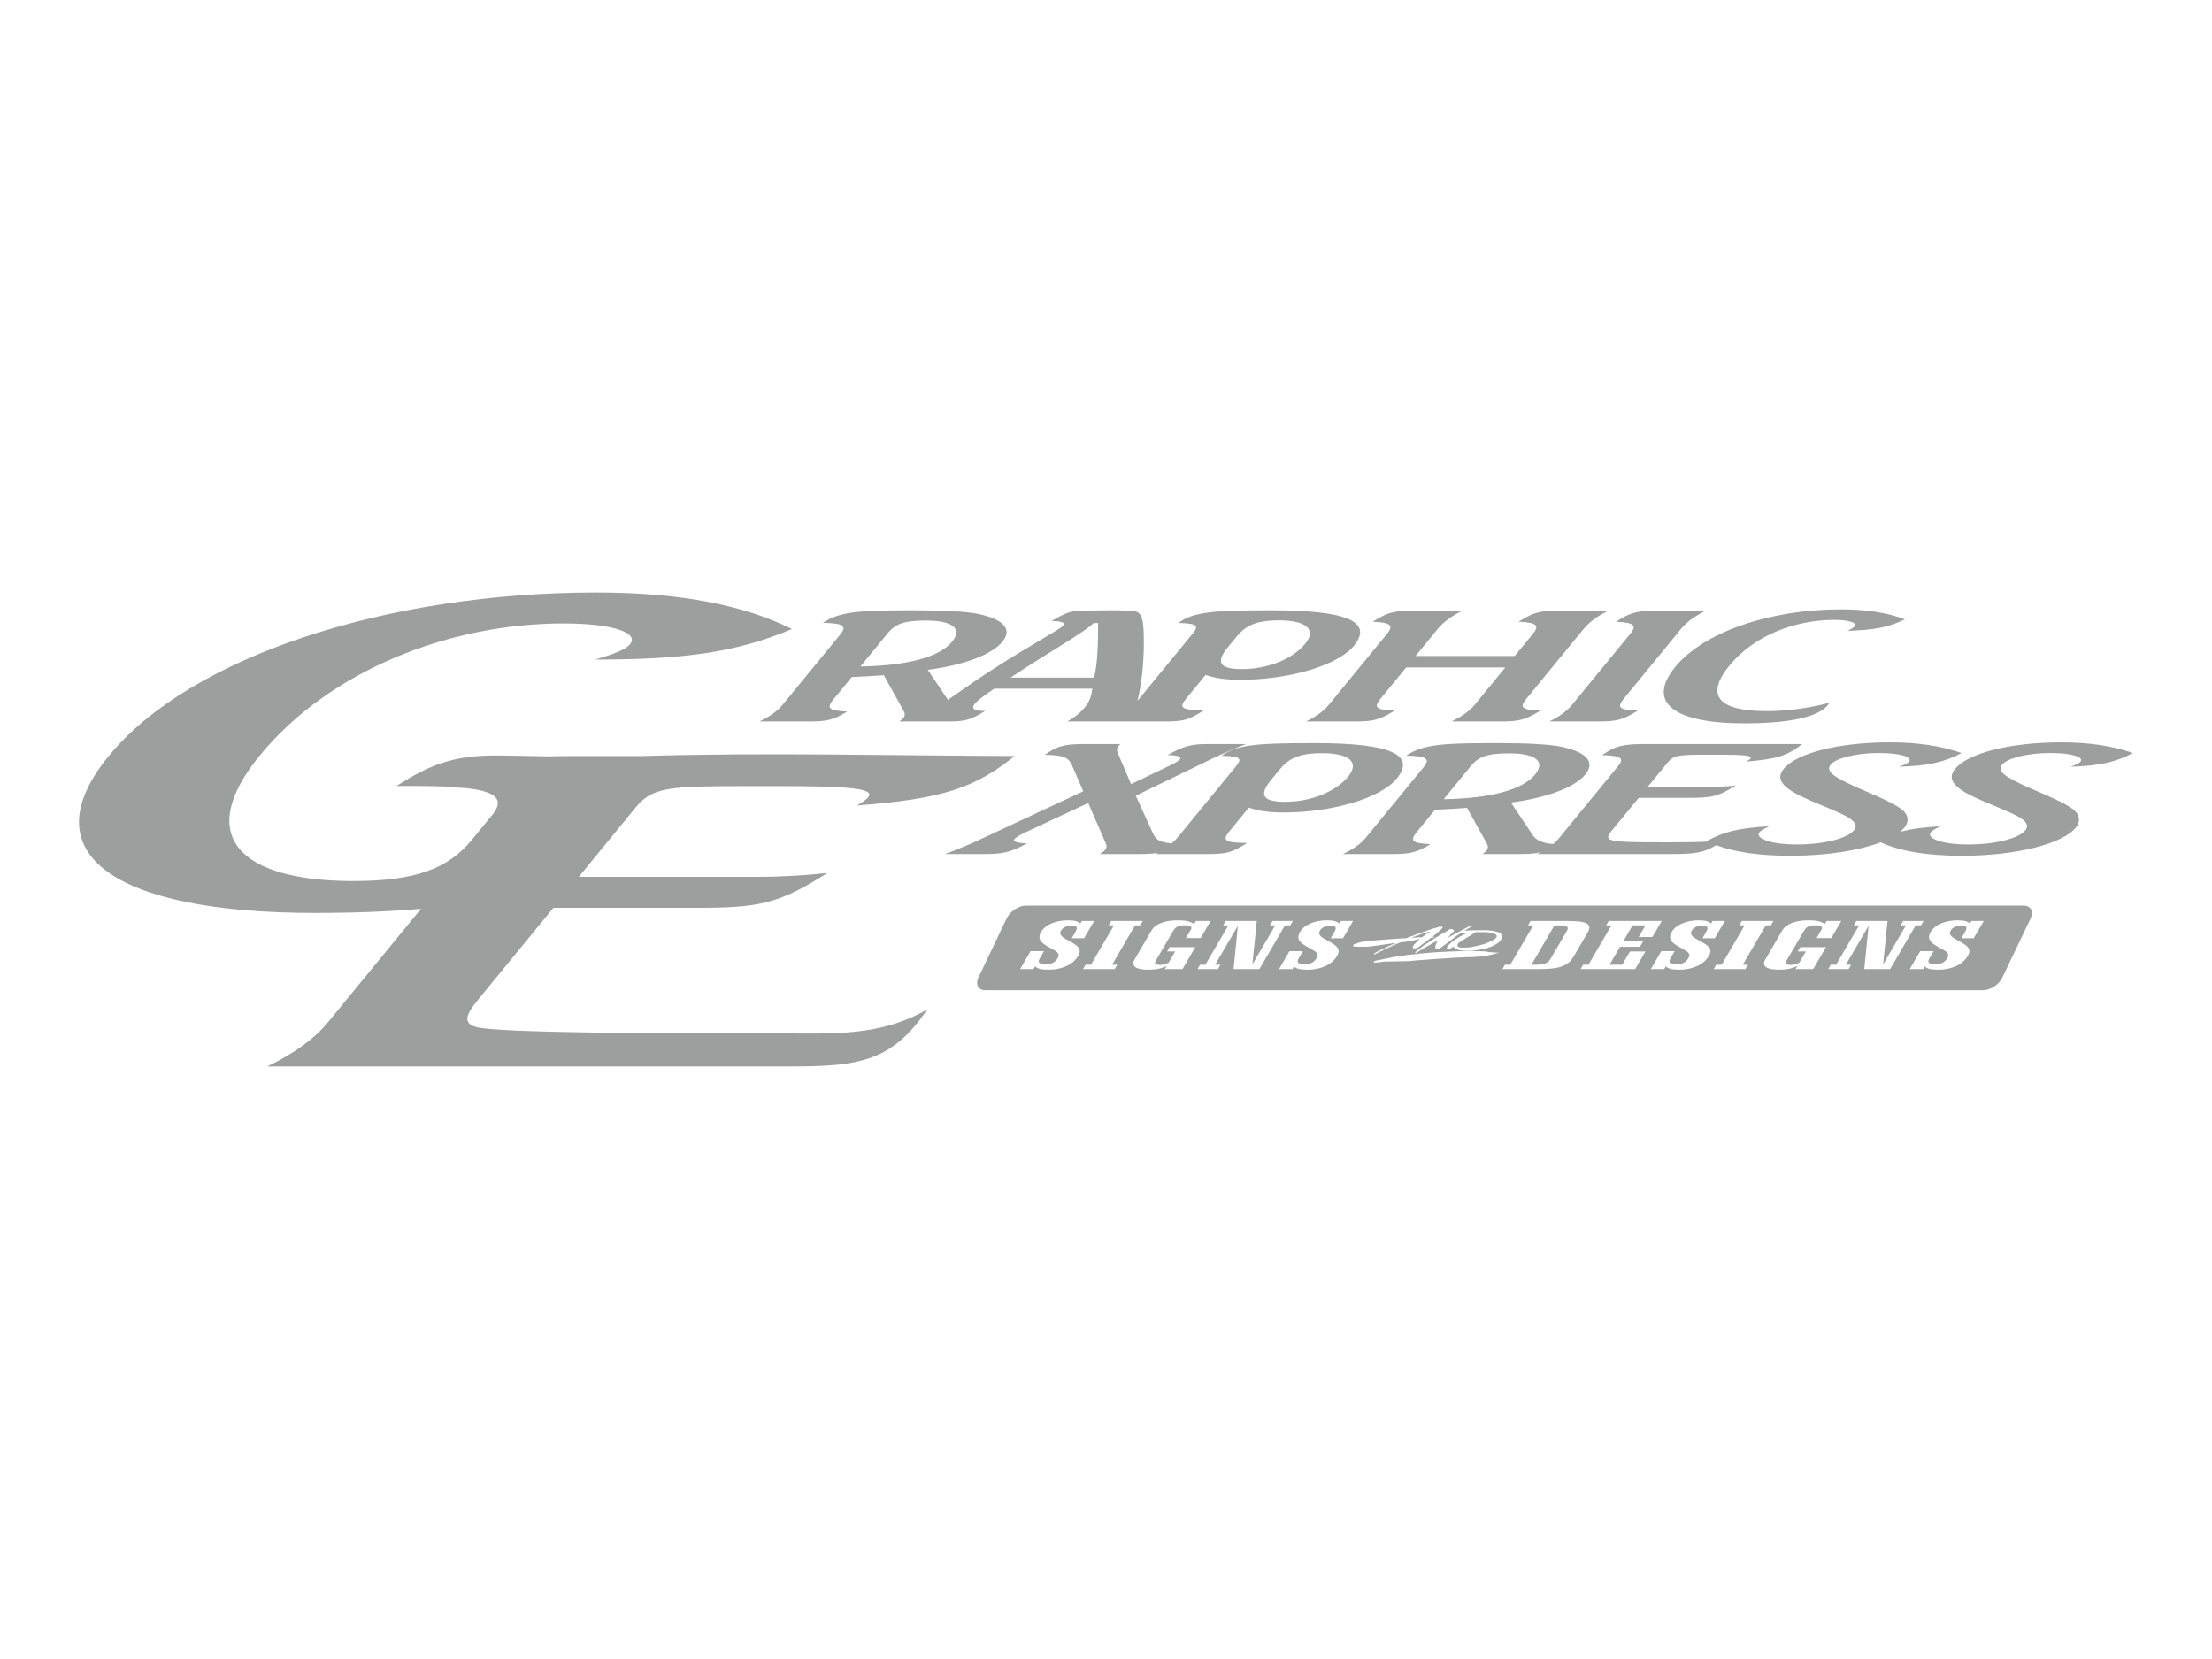 <svg xmlns="http://www.w3.org/2000/svg" xmlns:xlink="http://www.w3.org/1999/xlink" xml:space="preserve" width="16000px" height="12000px" version="1.1" style="shape-rendering:geometricPrecision; text-rendering:geometricPrecision; image-rendering:optimizeQuality; fill-rule:evenodd; clip-rule:evenodd" viewBox="0 0 2982.71 2237.02"> <defs> <style type="text/css"> .fil1 {fill:none} .fil0 {fill:#9D9E9E} </style> </defs> <g id="Warstwa_x0020_1">  <g id="_886155840"> <g> <path class="fil0" d="M2876.19 1015.39c-27.45,-9.46 -58.62,-14.38 -96.49,-14.38 -70.3,0 -126.2,14.81 -143.36,35.74 -12.99,15.84 2,28.16 37.1,43.19 39.35,17.03 68.84,25.89 57.4,39.84 -8.77,10.7 -40.06,18.92 -76.82,18.92 -37.31,0 -56.74,-8.81 -50.32,-16.65 1.69,-2.05 5.97,-4.7 13.45,-8 -24.21,1.54 -40.76,3.65 -55.11,7.74 2.18,-1.78 4.05,-3.61 5.58,-5.47 8.11,-9.89 5.7,-19.95 -8.16,-28.38 -15.91,-9.84 -37.88,-18.28 -58.5,-27.52 -25.97,-11.94 -40.18,-19.95 -32.42,-29.41 6.91,-8.43 33.58,-15.62 64.56,-15.62 30.88,0 45.94,5.74 41.03,11.73 -1.69,2.05 -6.21,4.32 -13.54,6.76 38.16,-1.03 60.85,-5.95 84.46,-18.49 -27.45,-9.46 -58.62,-14.38 -96.49,-14.38 -70.3,0 -126.2,14.81 -143.36,35.74 -12.99,15.84 2,28.16 37.1,43.19 39.35,17.03 68.84,25.89 57.4,39.84 -8.77,10.7 -40.06,18.92 -76.82,18.92 -37.31,0 -56.74,-8.81 -50.32,-16.65 1.69,-2.05 5.97,-4.7 13.46,-8 -41.61,2.65 -60.59,6.98 -84.69,20.12 0.44,0.22 0.89,0.43 1.35,0.65 -14.36,0.8 -30.31,0.97 -48.36,0.97l-13.88 0c-35.21,0 -57.91,-0.21 -67.88,-3.08 -6.32,-2.05 -4.68,-5.95 1.04,-12.93l36.05 -43.95 67.75 0c30.31,0 39.68,-1.67 63.18,-16.65 -11.13,1.24 -22.83,1.84 -33.49,1.84l-85.3 0 27.13 -33.09c8.07,-9.84 15.87,-10.27 53.74,-10.27l14.44 0c31.98,0 46.75,0.81 43.03,5.35 -0.84,1.03 -2.42,2.27 -5.3,3.9 40.84,-3.09 56.44,-8.44 75.34,-23.63l-210.01 0c-30.98,0 -41.66,2.05 -59.7,14.98 25.57,0.64 29.99,4.32 21.71,14.42l-80.16 97.76c-2.13,2.59 -4.64,5.13 -7.56,7.6 -13.9,-0.94 -22.77,-4.76 -27.37,-11.49l-29.72 -44.34c50.34,-6.81 86.32,-20.76 100.47,-38.01 13.51,-16.48 2.03,-29.84 -32.44,-37.24 -15.99,-3.25 -44.49,-4.92 -86.59,-4.92 -69.3,0 -99.46,1.02 -122.55,16.86 28.83,0.6 32.48,4.54 22.9,16.22l-77.35 94.34c-7.06,8.6 -17.9,16.01 -30.96,22.17l64.53 0c26.1,0 34.32,-1.63 53.6,-13.35 -26.75,-1.25 -27.6,-5.35 -18.16,-16.87l24.25 -29.57c15.38,-0.6 29.41,-1.46 43.13,-2.49l26.43 47.68c2.28,3.73 2.27,6.98 -0.25,10.06 -1.02,1.24 -2.95,2.91 -5.28,4.54l51.64 0c11.39,0 19.69,-0.68 27.15,-2.55 -1.61,0.86 -3.29,1.71 -5.02,2.55l178.58 0c32.17,0 44.77,-1.06 62.7,-11.94 25.29,9.47 58.44,14.25 100.47,14.25 48.73,0 92.32,-7.13 121.29,-18.14 26.29,12.05 62.41,18.14 109.85,18.14 73.63,0 135.5,-16.26 153.01,-37.62 8.11,-9.89 5.7,-19.95 -8.16,-28.38 -15.91,-9.84 -37.88,-18.28 -58.51,-27.52 -25.96,-11.94 -40.17,-19.95 -32.41,-29.41 6.91,-8.43 33.58,-15.62 64.56,-15.62 30.88,0 45.94,5.74 41.03,11.73 -1.69,2.05 -6.21,4.32 -13.54,6.76 38.16,-1.03 60.85,-5.95 84.46,-18.49zm-307.56 -180.34c-23.81,-8.83 -51.58,-13.38 -86.32,-13.38 -94.07,0 -184.06,29.64 -223.43,77.66 -39.19,47.79 -2.04,76.06 93.14,76.06 60.34,0 99.37,-8.49 112.21,-24.15 0.99,-1.2 1.83,-2.23 2.29,-3.48 -27.84,7.21 -56.64,11.12 -84.47,11.12 -65.13,0 -83.18,-21.03 -49.9,-61.61 32.44,-39.56 87.19,-61.4 141.19,-61.4 20.82,0 31.18,4.33 27.8,8.45 -1.51,1.85 -4.76,3.91 -10.03,6.39 35.93,-1.46 54.14,-4.12 77.52,-15.66zm-1500.7 13.15c-66.19,-33.06 -153.68,-49.29 -263.52,-49.29 -282.87,0 -547.82,86.4 -657.66,220.35 -107.94,131.63 6.92,211.75 277.76,211.75 53.48,0 101.29,-1.92 143.17,-5.59l-125.33 152.95c-17.58,21.45 -44.74,41.75 -82.03,59.72l679.25 0c106.77,0 158.16,1.61 210.56,-76.83 -64.72,36.69 -124.36,32.18 -202.55,32.18l-39.1 0c-99.25,0 -338.94,-0.21 -366.84,-8.7 -17.85,-5.43 -13.29,-16.81 2.87,-36.53l101.69 -124.09 190.98 0c85.72,0 112.08,-4.64 178.35,-46.97 -31.43,3.48 -64.43,5.22 -94.51,5.22l-240.61 0 76.51 -93.36c22.8,-27.84 44.8,-29 151.58,-29l40.6 0c90.23,0 131.94,2.32 121.49,15.08 -2.38,2.9 -6.73,6.38 -15.05,11.02 115.41,-8.7 159.34,-23.78 212.55,-66.69 -167.32,-0.53 -335.5,-4.94 -501.54,0l-90.97 0c-13.2,0 -25.09,0.13 -35.96,0.48 -28.33,-0.51 -52.54,-1.22 -71.79,-1.22 -55.67,0 -88.22,12.18 -133.07,41.17l25.58 0c18.26,0 34.16,0.35 47.8,1.13 -0.37,0.26 -0.72,0.51 -1.09,0.77 7.76,0.19 14.82,0.47 21.23,0.87 41.77,4.67 52.31,15.73 35.14,36.66l-27.1 33.06c-31.86,38.85 -75.74,55.67 -160,55.67 -153.47,0 -214.89,-60.89 -125.97,-169.33 94.15,-114.82 255.82,-178.02 409.29,-178.02 69.21,0 101.91,13.34 90.02,27.83 -5.7,6.96 -19.48,12.76 -47.2,20.88 118.86,0 189.66,-9.28 265.47,-41.17zm92.26 50.52l36.66 -44.7c10.45,-12.75 21.64,-17.29 52.14,-17.29 34.73,0 49.43,10.72 34.9,28.44 -17.03,20.77 -59.11,32.31 -123.7,33.55zm90.9 4.55c50.46,-6.82 86.53,-20.81 100.71,-38.1 13.54,-16.52 2.03,-29.9 -32.52,-37.32 -16.03,-3.26 -44.6,-4.94 -86.79,-4.94 -69.47,0 -99.71,1.03 -122.85,16.91 28.89,0.6 32.56,4.54 22.95,16.26l-77.54 94.56c-7.07,8.62 -17.94,16.04 -31.02,22.22l64.68 0c26.16,0 34.4,-1.63 53.72,-13.38 -26.81,-1.25 -27.66,-5.37 -18.19,-16.91l24.31 -29.64c15.4,-0.61 29.47,-1.46 43.23,-2.49l26.49 47.79c2.28,3.73 2.28,7 -0.26,10.09 -1.02,1.24 -2.95,2.91 -5.28,4.54l18.06 0 33.7 0 10.17 0c26.16,0 32.34,-1.03 53.84,-14.2 -15.48,0 -19.4,-3.09 -13.81,-9.91 3.38,-4.12 12.16,-10.9 26.11,-20.16l132.03 0c-0.7,9.26 -3.84,17.71 -10.07,25.31 -5.59,6.82 -12.89,13 -23.56,18.96l59.22 0c0.47,0 0.92,0 1.38,0 0,0 -0.01,0 -0.01,0l68.47 0c27.72,0 33.95,-1.63 55.06,-15.01 -31.33,-0.22 -33.65,-3.91 -23.83,-15.88l26.17 -31.92c12.75,4.55 27.65,6.61 46.91,6.61 65.24,0 131.13,-19.14 152.95,-45.74 26.88,-32.78 -9.84,-48.01 -110.26,-48.01 -73.8,0 -105.95,1.46 -126.25,17.12 28.9,0.6 27.08,4.72 17.61,16.26l-72.78 88.76c2.28,-10.24 7.73,-33.87 8.47,-70.65 0.27,-29.65 -0.23,-46.55 -10.05,-49.64 -4.36,-1.2 -15.53,-1.85 -34.23,-1.85 -21.93,0 -38.14,0.22 -48.55,1.25 -9.25,0.81 -17.59,5.15 -31.62,13.17 13.63,0.21 18.95,2.27 15.75,6.18 -4.57,5.57 -43.42,25.52 -99.49,61.99 -22.25,14.46 -40.16,27.29 -55.91,38.23l-27.12 -40.46zm223.63 -63.07l5.91 0c0.45,33.38 -1.49,57.88 -5.31,73.54l-112.66 0c51.15,-34.41 95.17,-58.09 112.06,-73.54zm180.79 32.78l11.15 -13.6c12.84,-15.66 26.21,-22.87 58.27,-22.87 35.85,0 51.08,11.97 35.03,31.54 -17.73,21.62 -52.08,34.19 -85.14,34.19 -31.06,0 -35.53,-9.48 -19.31,-29.26zm315.95 -49.25c-10.86,0.21 -19.61,0.43 -25.96,0.43 -22.93,0 -38.61,-0.43 -47.74,-0.43 -20.26,0 -29.92,3.9 -46.73,14.63 25.32,1.03 28.22,5.36 19.11,16.47l-78.38 95.59c-6.93,8.46 -17.57,16.26 -30.65,22.44l65.13 0c26.16,0 33.75,-2.06 54.19,-14.63 -27.44,-1.03 -27.84,-5.15 -18.24,-16.86l33.95 -41.4 133.7 0 -41.37 50.45c-6.93,8.46 -18.12,16.26 -31.2,22.44l65.12 0c26.17,0 34.31,-2.06 54.75,-14.63 -27.55,-1.03 -27.84,-5.15 -18.24,-16.86l76.52 -93.32c7.46,-9.09 18.27,-17.12 32.75,-24.32 -10.86,0.21 -19.61,0.43 -25.95,0.43 -22.94,0 -38.62,-0.43 -47.74,-0.43 -20.26,0 -29.92,3.9 -46.74,14.63 25.32,1.03 28.23,5.36 19.11,16.47l-24.34 29.69 -133.7 0 29.9 -36.47c7.46,-9.09 18.27,-17.12 32.75,-24.32zm328 0c-10.86,0.21 -19.61,0.43 -25.96,0.43 -22.93,0 -38.61,-0.43 -47.74,-0.43 -20.26,0 -29.92,3.9 -46.73,14.63 25.32,1.03 28.22,5.36 19.11,16.47l-78.38 95.59c-6.93,8.46 -17.57,16.26 -30.65,22.44l65.13 0c26.16,0 33.75,-2.06 54.19,-14.63 -27.44,-1.03 -27.84,-5.15 -18.24,-16.86l76.52 -93.32c7.46,-9.09 18.27,-17.12 32.75,-24.32zm-836.02 179.55c-27.77,0 -36.9,2.05 -54.62,14.59 24.43,0 31.9,3.9 36.03,12.55l15.89 36.55 -136.41 63.69c-16.63,7.83 -33.02,14.81 -50.29,20.97l51.2 0c26.1,0 35.29,-1.46 59.77,-14.38 -13.53,-0.43 -19.7,-2.66 -17.32,-5.57 2.67,-3.25 8.11,-5.95 14.3,-9.03l85.42 -39.85 23.87 54.88c1.55,3.25 0.58,6.33 -1.28,8.6 -1.2,1.45 -3.71,3.3 -7.06,5.35l53.31 0c10.72,0 18.7,-0.48 25.52,-1.82 -1.09,0.6 -2.22,1.21 -3.39,1.82l68.3 0c27.66,0 33.88,-1.63 54.93,-14.98 -31.25,-0.22 -33.57,-3.9 -23.77,-15.84l26.11 -31.84c12.72,4.53 27.58,6.59 46.79,6.59 65.08,0 130.82,-19.09 152.58,-45.63 26.82,-32.7 -9.81,-47.89 -109.99,-47.89 -73.63,0 -105.69,1.45 -125.95,17.08 28.83,0.59 27.02,4.7 17.58,16.22l-75.32 91.85c-2.7,3.29 -5.67,6.58 -9.48,9.95 -16.75,-1.17 -22.12,-5.5 -25.59,-13.67l-23.07 -50.55 106.08 -51.37c12.43,-5.94 26.31,-11.89 42.75,-18.27l-50.08 0c-24.55,0 -33.47,2.48 -55.9,14.81 13.74,0.17 19.32,2.44 16.61,5.73 -1.19,1.46 -5.41,4.71 -13.97,8.65l-51.82 24.87 -18.45 -43.19c-0.87,-2.87 -0.8,-5.52 1.72,-8.6 0.53,-0.65 1.75,-1.46 2.42,-2.27l-47.42 0zm250.28 48.71l11.13 -13.57c12.81,-15.62 26.14,-22.81 58.13,-22.81 35.76,0 50.96,11.94 34.95,31.46 -17.69,21.57 -51.96,34.11 -84.95,34.11 -30.98,0 -35.44,-9.46 -19.26,-29.19zm232.96 25.68l36.57 -44.6c10.43,-12.71 21.59,-17.25 52.02,-17.25 34.65,0 49.31,10.7 34.81,28.38 -16.98,20.71 -58.97,32.23 -123.4,33.47z"></path> <path class="fil0" d="M1383.33 1221.15l1345.31 0c9.73,0 14.01,7.72 9.52,17.11l-38.13 79.86c-4.48,9.4 -16.15,17.11 -25.87,17.11l-1345.31 0c-9.72,0 -14.02,-7.7 -9.53,-17.11l38.13 -79.86c4.5,-9.41 16.14,-17.11 25.88,-17.11zm520.6 43.37c0.09,-0.16 0.24,-0.31 0.43,-0.52 0.44,-0.2 0.89,-0.41 1.34,-0.62 0.74,-0.15 1.6,-0.51 2.34,-0.67 0.66,-0.36 1.69,-0.66 2.01,-0.87 0.38,-0.11 0.83,-0.21 1.28,-0.31 1.53,-0.72 2.55,-1.03 2.87,-1.24 1.28,-0.31 1.28,-0.31 5.9,-1.86 0.51,-0.2 1.11,-0.46 1.72,-0.72 2.34,-0.67 3.2,-1.03 5.54,-1.7 0.2,0 0.39,0 0.69,-0.05 -0.44,0.51 -0.44,0.51 -1.28,1.18 -0.67,0.37 -1.45,1.03 -2.12,1.4 -2.29,1.7 -2.29,1.7 -2.96,2.06 -0.28,0.26 -0.56,0.51 -0.87,0.83 -1.42,0.87 -2.96,2.06 -3.69,2.42 -0.14,-0.1 -0.14,-0.1 -4.58,0.05 -3.66,0.36 -3.66,0.36 -8.62,0.62zm66.59 13.31c-1.21,-0.26 -2.43,-0.51 -3.68,-0.83 -0.06,-0.1 -0.13,-0.2 -0.17,-0.35 -0.17,-0.06 -0.33,-0.11 -0.57,-0.16 -0.48,-0.72 -0.48,-0.72 -0.95,-1.03 0.01,-0.46 0.02,-0.93 0.06,-1.44 0.45,-0.78 0.94,-1.61 1.42,-2.43 1.16,-0.88 1.16,-0.88 7.82,-5.16 2.6,-1.55 2.6,-1.55 4.93,-3.1 1.37,-0.66 2.86,-1.54 3.27,-1.7 0.16,-0.15 0.31,-0.31 0.5,-0.52 0.67,-0.35 1.07,-0.71 2.37,-1.39 0.41,-0.26 0.85,-0.56 1.36,-0.87 0.15,-0.16 0.31,-0.31 0.5,-0.52 0.19,-0.1 0.38,-0.2 0.63,-0.31 0.88,-0.72 0.88,-0.72 1.64,-1.13 4.94,0 9.95,0 14.95,0 5.07,0.67 5.07,0.67 8.58,1.34 0.07,0.2 0.07,0.2 1.27,0.72 0.22,0.05 0.53,0.1 0.82,0.16 0.44,0.35 0.44,0.35 1.29,0.67 0.41,0.3 0.79,0.66 1.16,1.03 0.11,0.25 0.19,0.57 0.33,0.87 0.06,0.47 0.08,0.99 0.1,1.5 -0.24,0.41 -0.51,0.88 -0.78,1.34 -0.56,0.52 -1.12,1.03 -1.75,1.55 -0.95,0.62 -1.89,1.24 -2.87,1.91 -1.5,0.67 -4.13,2.06 -6.17,2.99 -0.22,0.05 -0.45,0.1 -0.74,0.16 -0.67,0.36 -2.55,1.03 -2.87,1.23 -1.47,0.42 -2.98,0.88 -4.49,1.34 -2.66,0.68 -5.4,1.35 -8.16,2.07 -2.48,0.46 -4.96,0.93 -7.51,1.39 -2.23,0.16 -2.23,0.16 -4.39,0.52 -3.15,0.15 -3.15,0.15 -7.9,0.15zm8.57 4.59c0.09,-0.15 0.18,-0.31 0.3,-0.51 0.91,0 1.82,0 2.8,0 -0.1,0.15 -0.19,0.31 -0.3,0.51 -0.92,0 -1.83,0 -2.8,0zm-125.97 4.54c-0.21,-0.1 -0.37,-0.26 -0.55,-0.41 0.16,-0.26 0.34,-0.57 0.52,-0.88 0.15,-0.15 0.37,-0.3 0.62,-0.51 0.26,-0.11 0.51,-0.21 0.77,-0.31 0.25,-0.21 0.53,-0.47 0.81,-0.72 1.5,-0.67 2.99,-1.55 8.68,-4.29 0.51,-0.2 1.02,-0.41 1.63,-0.66 1.27,-0.73 1.27,-0.73 2.76,-1.4 0.22,-0.16 0.44,-0.31 0.69,-0.51 6.08,-2.74 6.08,-2.74 11.06,-4.81 0.54,-0.35 0.95,-0.51 1.2,-0.71 -0.71,0 -1.4,-0.06 -2.08,-0.11 -1.3,0.21 -2.61,0.47 -3.93,0.72 -8.56,1.19 -17.12,2.37 -25.71,3.61 -4.09,0.32 -4.09,0.32 -5.31,0.52 -4.38,0.16 -4.38,0.16 -10.88,0.16 -2.41,-0.11 -4.82,-0.21 -7.2,-0.36 -0.46,-0.11 -0.99,-0.21 -1.51,-0.32 -0.14,-0.1 -0.24,-0.25 -0.34,-0.41 0.42,-0.72 0.87,-1.5 1.32,-2.27 1.6,-0.62 2.82,-0.93 4.23,-1.44 0.09,-0.05 0.18,-0.1 0.31,-0.21 0.45,-0.1 0.97,-0.21 1.48,-0.31 0.86,-0.36 1.61,-0.52 2.46,-0.87 1,-0.16 1,-0.16 1.51,-0.36 3.17,-0.42 6.43,-0.88 9.69,-1.35 2.47,-0.21 5.02,-0.46 7.58,-0.72 11.66,-0.83 23.35,-1.7 35.12,-2.58 2.53,-0.1 5.12,-0.21 7.72,-0.31 0.35,-0.05 0.77,-0.1 1.22,-0.2 1.15,-0.52 2.3,-1.04 3.51,-1.56 0.8,-0.25 1.6,-0.51 2.43,-0.82 0.19,-0.1 0.38,-0.21 0.66,-0.36 0.29,-0.05 0.58,-0.1 0.94,-0.15 0.19,-0.11 0.38,-0.21 0.67,-0.37 0.22,-0.05 0.45,-0.1 0.73,-0.15 0.45,-0.21 0.93,-0.47 1.47,-0.72 4.7,-1.7 6.02,-2.06 6.59,-2.38 0.32,-0.1 0.7,-0.2 1.12,-0.36 0.19,-0.1 0.38,-0.2 0.6,-0.36 0.38,-0.1 0.84,-0.2 1.28,-0.31 0.32,-0.21 0.32,-0.21 4.61,-1.54 0.45,-0.21 0.93,-0.47 1.46,-0.73 0.39,-0.1 0.84,-0.21 1.29,-0.31 0.19,-0.1 0.38,-0.2 0.67,-0.36 0.29,-0.05 0.58,-0.1 0.93,-0.15 0.67,-0.36 0.67,-0.36 2.27,-0.88 0.29,-0.05 0.58,-0.1 0.93,-0.16 0.36,-0.15 0.71,-0.3 1.15,-0.51 1.51,-0.46 3.01,-0.93 4.52,-1.39 1.29,-0.31 2.67,-0.67 4.05,-1.04 0.67,-0.25 1.37,-0.56 2.07,-0.87 0.72,0 1.43,0 2.15,0 0.72,0.1 1.43,0.2 2.19,0.36 0.01,0.21 0.09,0.41 0.16,0.62 -0.21,0.36 -0.45,0.77 -0.69,1.18 -0.28,0.26 -0.6,0.57 -0.97,0.88 -0.24,0.31 -0.52,0.67 -0.8,1.03 -0.19,0.1 -0.38,0.21 -0.66,0.36 -1.06,1.03 -1.35,1.19 -3.4,3.25 -0.09,0.05 -0.19,0.11 -0.35,0.16 -0.31,0.31 -0.65,0.67 -0.99,1.03 -1.72,1.39 -1.72,1.39 -2.77,2.07 -0.18,0.2 -0.4,0.46 -0.62,0.71 -0.56,0.42 -1.22,0.88 -1.88,1.35 -0.12,0.21 -0.27,0.46 -0.49,0.72 0.91,0 1.82,0 2.77,0.05 0.16,0.05 0.3,0.15 0.5,0.26 -0.43,0.05 -0.94,0.16 -1.46,0.26 -0.25,0.1 -0.51,0.2 -0.86,0.36 -1.48,0.31 -1.48,0.31 -3.29,0.51 -1.54,1.09 -3.04,2.33 -4.08,3 -0.29,0.25 -0.6,0.57 -0.9,0.87 -0.2,0.11 -0.39,0.21 -0.68,0.37 -0.18,0.2 -0.37,0.41 -0.58,0.66 -0.85,0.58 -1.7,1.14 -2.56,1.71 -3.86,2.94 -4.53,3.3 -7.6,5.67 -1.49,0.88 -1.49,0.88 -2.67,1.45 -0.93,0.15 -1.87,0.31 -2.9,0.51 -0.49,-0.05 -0.98,-0.1 -1.47,-0.15 -0.27,-0.21 -0.6,-0.41 -0.91,-0.67 -0.09,-0.52 -0.09,-0.52 -0.33,-0.77 0.71,-1.55 0.71,-1.55 1.71,-3.25 2.26,-2.43 2.26,-2.43 5.37,-5.53 0.85,-0.67 1.46,-1.39 1.91,-1.7 0.08,-0.15 0.24,-0.31 0.42,-0.52 -0.32,0 -0.71,0 -1.13,0.06 -0.38,0.1 -0.84,0.2 -1.31,0.36 -0.29,0.15 -0.58,0.31 -0.96,0.51 -0.67,0.06 -1.36,0.11 -2.04,0.16 -0.99,0.26 -2.02,0.56 -3.11,0.88 -2.32,0.3 -3.1,0.51 -4.94,0.67 -1.51,0.36 -1.51,0.36 -5.35,1.03 -2.04,0.16 -4.01,0.52 -6.25,0.67 -0.67,0.15 -1.35,0.31 -2.05,0.52 -0.19,0.1 -0.38,0.2 -0.6,0.36 -0.32,0.1 -0.7,0.2 -1.12,0.36 -0.38,0.2 -0.77,0.41 -1.24,0.67 -1.69,0.67 -3.38,1.34 -5.11,2.06 -0.57,0.31 -1.23,0.67 -1.9,1.03 -1.69,0.68 -3.5,1.55 -4.05,1.71 -0.32,0.2 -0.32,0.2 -0.86,0.36 -0.22,0.15 -0.44,0.31 -0.69,0.51 -0.55,0.16 -0.55,0.16 -5,2.22 -0.7,0.42 -1.46,0.83 -2.22,1.24 -1.02,0.41 -2.07,0.88 -3.19,1.34 -0.32,0.2 -0.66,0.47 -1.07,0.72 -2.65,1.19 -2.65,1.19 -3.88,1.86 -0.66,0.46 -1.39,0.93 -2.12,1.39 -0.25,0 -0.58,0 -0.9,0zm-0.12 10.99c-0.17,-0.05 -0.33,-0.1 -0.53,-0.2 0.03,-0.16 -0.01,-0.32 -0.02,-0.52 0.18,-0.31 0.39,-0.67 0.6,-1.03 0.19,-0.1 0.38,-0.21 0.6,-0.36 0.64,-0.21 1.35,-0.42 2.05,-0.62 3.65,-0.68 6.67,-1.39 8.8,-1.71 0.77,-0.2 2.16,-0.36 3.41,-0.72 1.94,-0.31 2.51,-0.52 5.9,-1.18 1.31,-0.37 3.44,-0.67 4.76,-1.04 0.48,-0.04 1.04,-0.1 1.58,-0.15 0.1,-0.05 0.2,-0.1 0.32,-0.21 0.84,-0.1 1.68,-0.21 2.59,-0.3 0.45,-0.11 0.96,-0.21 1.51,-0.37 3.45,-0.46 6.91,-0.93 10.37,-1.39 0.87,-0.15 1.74,-0.31 2.64,-0.52 0.94,-0.05 1.95,-0.1 2.95,-0.15 0.48,-0.16 0.48,-0.16 8.31,-0.88 1.49,-0.2 2.97,-0.41 4.49,-0.67 12.96,-1.03 15.96,-1.39 22.57,-1.91 6.87,-0.31 13.78,-0.67 20.76,-1.03 17.2,-0.51 17.2,-0.51 22.1,-0.77 -0.04,-0.06 -0.05,-0.16 -0.05,-0.26 -1.21,-0.16 -7.62,-0.31 -9.91,-0.52 -0.3,-0.15 -0.3,-0.15 -1.5,-0.31 -1.56,-0.56 -3.08,-1.18 -4.61,-1.8 -0.57,-0.47 -1.11,-0.98 -1.72,-1.5 -0.16,-0.51 -0.16,-0.51 -0.7,-1.03 -0.26,0 -0.52,0 -0.85,0 -1.27,0.62 -1.27,0.62 -3.8,2.06 -0.77,0.32 -1.56,0.67 -2.36,1.03 -0.65,0 -1.3,0 -1.95,0 -0.07,-0.1 -0.14,-0.2 -0.27,-0.3 -0.06,-0.47 -0.11,-0.93 -0.13,-1.45 0.29,-0.62 0.59,-1.24 0.91,-1.91 0.4,-0.56 0.8,-1.13 1.2,-1.7 2.05,-2.07 2.05,-2.07 3.98,-3.82 0.32,-0.2 0.63,-0.41 1.04,-0.67 0.28,-0.26 0.59,-0.56 0.91,-0.88 1.88,-1.34 2.55,-1.7 3.33,-2.37 0.66,-0.36 1.07,-0.72 4.37,-2.58 0.25,-0.21 0.53,-0.46 0.81,-0.72 0.83,-0.31 0.83,-0.31 1.37,-0.67 0.85,-0.47 1.77,-0.93 2.69,-1.39 0.23,-0.16 0.45,-0.32 0.7,-0.52 1.27,-0.62 2.61,-1.24 3.94,-1.86 0.13,-0.1 0.25,-0.2 0.41,-0.36 0.25,-0.1 0.51,-0.2 0.86,-0.36 0.41,-0.26 0.85,-0.57 1.29,-0.88 -0.39,0 -0.84,0 -1.27,-0.05 -1.74,0.21 -3.56,0.41 -5.39,0.67 -1.16,0.31 -2.35,0.68 -3.6,1.04 -2.12,1.39 -2.12,1.39 -2.75,1.7 -0.68,0.62 -1.35,0.98 -3.27,2.37 -0.5,0.52 -0.5,0.52 -1.94,1.55 -0.64,0.31 -1.04,0.67 -1.4,0.82 -0.81,0.72 -1.16,0.88 -2.06,1.76 -0.88,0.61 -1.76,1.23 -2.64,1.85 -0.19,0.21 -0.41,0.47 -0.62,0.73 -0.19,0.1 -0.38,0.21 -0.64,0.3 -0.25,0.21 -0.53,0.47 -0.81,0.73 -0.19,0.1 -0.38,0.21 -0.64,0.31 -0.53,0.46 -1.06,0.93 -1.65,1.39 -0.54,0.36 -1.17,0.78 -1.8,1.19 -0.16,0.15 -0.32,0.31 -0.5,0.51 -2.67,1.91 -3.46,2.58 -4.13,2.95 -0.12,0.1 -0.25,0.2 -0.4,0.35 -1.3,0.68 -1.3,0.68 -1.99,1.19 -0.42,0.16 -0.86,0.37 -1.31,0.57 -1.11,0 -2.27,0 -3.45,0 -0.2,-0.2 -0.47,-0.41 -0.71,-0.67 -0.15,-0.52 -0.31,-1.03 -0.49,-1.6 0.02,-0.26 0.07,-0.57 0.05,-0.88 0.23,-0.62 0.47,-1.23 0.73,-1.91 0.05,-0.3 0.13,-0.67 0.14,-1.03 0.84,-1.54 1.62,-3.1 2.39,-4.64 -0.26,0 -0.55,0.05 -0.9,0.1 -1.05,0.57 -2.1,1.14 -3.14,1.71 -0.16,0.05 -0.32,0.1 -0.55,0.15 -1.26,0.72 -1.26,0.72 -2.09,1.03 -0.67,0.47 -1.39,0.93 -2.12,1.39 -0.89,0.42 -2.66,1.55 -3.26,1.81 -5.11,2.84 -6.47,3.72 -7.77,4.38 -5.34,3.26 -5.34,3.26 -6.76,4.24 -0.85,0.46 -1.71,0.92 -2.6,1.44 -0.39,0 -0.87,0.05 -1.36,0.1 0.3,-0.51 0.61,-1.03 0.97,-1.54 0.65,-0.68 1.37,-1.35 2.11,-2.07 0.32,-0.2 0.64,-0.41 1.05,-0.67 0.28,-0.26 0.59,-0.57 0.9,-0.88 3.46,-2.57 3.46,-2.57 4.13,-2.94 0.15,-0.15 0.31,-0.31 0.49,-0.51 0.19,-0.1 0.38,-0.21 0.63,-0.31 0.76,-0.62 1.57,-1.24 2.42,-1.91 1.65,-1.03 3.35,-2.06 5.06,-3.1 0.63,-0.51 1.36,-0.88 2.2,-1.55 0.67,-0.36 1.45,-1.03 4.2,-2.73 0.41,-0.36 0.41,-0.36 2.66,-1.75 0.18,-0.1 0.44,-0.21 0.69,-0.31 1.39,-0.93 2.78,-1.86 4.23,-2.79 0.38,-0.21 0.83,-0.41 1.3,-0.67 0.25,-0.21 0.5,-0.41 0.78,-0.67 1.43,-0.78 2.95,-1.6 4.48,-2.43 0.12,-0.1 0.25,-0.2 0.4,-0.36 0.7,-0.3 1.43,-0.67 2.16,-1.03 0.23,-0.15 0.44,-0.31 0.69,-0.51 0.26,-0.11 0.51,-0.21 0.84,-0.31 0.25,-0.21 0.53,-0.47 0.87,-0.72 0.64,-0.32 1.58,-1.03 2,-1.19 0.4,-0.36 0.4,-0.36 1.57,-1.04 0.36,-0.04 0.81,-0.15 1.26,-0.25 1.3,0 1.3,0 1.86,0.16 0.13,0.09 0.27,0.2 0.44,0.35 0.4,0.11 0.85,0.21 1.31,0.32 0.24,0.15 0.48,0.3 0.71,0.46 -0.03,0.16 -0.05,0.31 -0.1,0.52 0.22,0.15 0.22,0.15 0.34,0.51 -0.18,0.31 -0.39,0.67 -0.6,1.03 -0.41,0.36 -0.84,0.78 -1.35,1.19 -1.29,1.55 -2.35,2.58 -4.91,5.52 -0.3,0.51 -0.6,1.03 -0.84,1.54 0.09,-0.04 0.25,-0.1 0.42,-0.15 0.25,-0.21 0.53,-0.46 0.88,-0.72 4.44,-2.38 4.44,-2.38 12.17,-6.71 0.54,-0.26 1.14,-0.51 1.78,-0.82 0.82,-0.52 1.71,-1.04 2.6,-1.55 3.55,-1.86 7.13,-3.76 10.72,-5.68 0.41,-0.26 0.82,-0.51 1.26,-0.82 0.39,0 0.84,0 1.3,0 0.37,0.15 0.79,0.31 1.23,0.47 -0.15,0.25 -0.34,0.56 -0.45,0.87 -1.43,0.67 -2.19,1.19 -3.69,1.86 -1.8,1.08 -3.6,2.16 -5.5,3.3 -0.19,0.21 -0.37,0.41 -0.59,0.67 1.46,-0.05 2.95,-0.16 4.51,-0.26 0.97,-0.1 1.94,-0.2 3,-0.36 6.28,-0.05 12.61,-0.1 18.95,-0.15 1.79,0.05 3.58,0.1 5.37,0.15 2.02,0.21 4.05,0.41 6.11,0.67 2.6,0.67 5.26,1.34 7.89,2.06 0.14,0.11 0.27,0.21 0.44,0.37 0.23,0.05 0.46,0.1 0.76,0.15 0.27,0.31 0.58,0.67 0.89,1.04 0.2,0.1 0.46,0.2 0.7,0.36 0.27,0.3 0.58,0.67 0.89,1.03 0.22,0.51 0.41,1.08 0.67,1.65 -0.03,0.15 -0.06,0.31 -0.11,0.51 0.07,0.21 0.15,0.41 0.26,0.67 -0.2,0.78 -0.42,1.6 -0.58,2.43 -0.63,1.08 -1.26,2.17 -1.9,3.25 -0.37,0.41 -0.74,0.83 -1.11,1.24 -0.09,0.05 -0.19,0.1 -0.35,0.15 -0.31,0.31 -0.65,0.67 -0.99,1.03 -1.05,0.68 -2.09,1.34 -3.16,2.07 -2.76,1.39 -2.76,1.39 -4.91,2.63 -1.06,0.36 -1.06,0.36 -1.73,0.72 -1.22,0.31 -1.22,0.31 -3.2,1.03 -0.45,0.21 -0.89,0.42 -1.43,0.67 -0.77,0.21 -1.54,0.41 -2.34,0.67 -3.67,0.73 -7.38,1.5 -11.08,2.27 -3.14,0.36 -6.34,0.73 -9.54,1.09 0.04,0.05 0.04,0.15 0.05,0.26 6.83,0.1 13.72,0.2 20.59,0.36 0.29,0.05 0.62,0.15 0.95,0.25 -0.03,0.16 -0.05,0.31 -0.1,0.52 0.41,-0.05 0.83,-0.1 1.26,-0.15 0.15,-0.16 0.37,-0.31 0.62,-0.52 -0.05,0.21 -0.11,0.41 -0.13,0.67 0.59,0.1 0.59,0.1 0.69,0.26 0.59,0 1.17,0 1.76,0 1.17,0.1 2.35,0.2 3.5,0.36 3.18,0.1 6.34,0.26 9.5,0.41 -0.54,0.05 -1.13,0.16 -1.71,0.26 -0.25,0.1 -0.51,0.21 -0.86,0.36 -0.45,0.11 -0.96,0.2 -1.48,0.31 -0.09,0.05 -0.19,0.1 -0.32,0.21 -0.9,0.1 -1.81,0.2 -2.78,0.3 -0.21,0.16 -0.44,0.32 -0.72,0.47 -0.55,0.15 -1.19,0.36 -1.83,0.57 -0.84,0.1 -1.68,0.2 -2.62,0.36 -0.16,0.05 -0.34,0.15 -0.54,0.25 0.08,0.11 0.14,0.21 0.18,0.37 -0.52,0 -1.1,0 -1.69,0 -0.03,-0.05 -0.03,-0.16 -0.11,-0.26 -0.19,0 -0.39,0 -0.65,0 -0.09,0.05 -0.22,0.16 -0.34,0.26 0.07,0.1 0.14,0.2 0.27,0.31 -3.61,0.62 -3.96,0.77 -6.32,1.13 -3.15,0.16 -6.15,0.52 -10.14,0.67 -1.55,0.11 -3.11,0.21 -4.76,0.36 -5.2,0 -5.2,0 -8.74,0.16 -0.42,0.05 -0.9,0.1 -1.42,0.21 -3.63,0.1 -7.33,0.2 -11.04,0.3 -9.72,0.73 -11.47,0.73 -12.21,0.88 -1.3,0 -2.23,0.15 -7.65,0.52 -2.79,0.1 -5.58,0.2 -8.46,0.36 -2.78,0.31 -8.39,0.67 -9.39,0.83 -5.61,0.36 -12.31,1.03 -20.6,1.54 -0.16,0.05 -0.33,0.11 -0.58,0.21 -5.58,0.31 -5.58,0.31 -7.45,0.52 -12.08,0.3 -12.08,0.3 -29.75,0.51 -1.49,0.11 -2.98,0.2 -4.54,0.31 -0.45,0.1 -0.96,0.21 -1.51,0.36 -2.2,0.21 -4.41,0.41 -6.63,0.67 -0.78,0 -1.57,0 -2.41,0zm722.14 8.76l18.04 0 2.12 -3.63c3.07,3.18 8.47,4.46 18.11,4.46 17.63,0 32.89,-6.45 39.94,-18.52 5.72,-9.79 -0.51,-13.87 -11.97,-20.23 -7.77,-4.26 -14.88,-7.52 -11.01,-14.15 2.38,-4.08 8.12,-6.53 14.27,-6.53 7.59,0 8.46,2.72 4.96,8.71l-4.87 8.35 16.61 0 13.61 -23.32 -16.61 0 -2.01 3.45c-2.82,-2.9 -8.12,-4.35 -16.73,-4.35 -15.79,0 -30.41,5.71 -36.14,15.51 -7.25,12.43 3.89,16.87 17.28,24.49 6.8,3.81 7.56,6.71 5.02,11.07 -3.23,5.53 -8.05,8.16 -16.26,8.16 -8.4,0 -11.08,-2.45 -8.1,-7.53l5.88 -10.07 -18.05 0 -14.09 24.13zm-35.9 -6.26l5.93 -58.6 -42.04 0 -3.44 5.9 7.18 0 -31 53.07 -7.18 0 -3.45 5.89 27.48 0 3.45 -5.89 -7.18 0 30.68 -52.53 -5.82 58.42 34.86 0 34.44 -58.96 7.18 0 3.45 -5.9 -27.49 0 -3.44 5.9 7.18 0 -30.79 52.7zm-115.52 1.91l-2.54 4.35 23.79 0 17.27 -29.57 -34.65 0 -3.4 5.81 10.87 0 -8.74 14.96c-3.68,2.09 -7.39,3.18 -11.7,3.18 -5.95,0 -7.96,-1.82 -6,-5.17l23.58 -40.37c2.75,-4.72 5.84,-7.89 15.89,-7.89 6.97,0 10.21,2.18 8.46,5.17l-7.04 12.06 19.88 0 13.46 -23.04 -19.88 0 -2.34 3.99c-5.01,-3.35 -11.7,-4.89 -21.95,-4.89 -17.23,0 -30.13,4.53 -35.48,13.69l-23 39.37c-5.09,8.71 1.94,13.53 18.55,13.53 10.46,0 18.39,-1.65 24.97,-5.18zm-112.84 4.35l42.65 0 3.45 -5.89 -6.97 0 30.99 -53.07 6.98 0 3.44 -5.9 -42.66 0 -3.44 5.9 7.18 0 -31 53.07 -7.18 0 -3.44 5.89zm-84.88 0l18.05 0 2.12 -3.63c3.07,3.18 8.47,4.46 18.11,4.46 17.63,0 32.89,-6.45 39.94,-18.52 5.72,-9.79 -0.51,-13.87 -11.98,-20.23 -7.76,-4.26 -14.88,-7.52 -11,-14.15 2.38,-4.08 8.11,-6.53 14.27,-6.53 7.58,0 8.46,2.72 4.96,8.71l-4.87 8.35 16.6 0 13.62 -23.32 -16.61 0 -2.01 3.45c-2.82,-2.9 -8.12,-4.35 -16.73,-4.35 -15.79,0 -30.41,5.71 -36.14,15.51 -7.25,12.43 3.89,16.87 17.28,24.49 6.8,3.81 7.56,6.71 5.02,11.07 -3.23,5.53 -8.05,8.16 -16.26,8.16 -8.4,0 -11.07,-2.45 -8.11,-7.53l5.89 -10.07 -18.05 0 -14.1 24.13zm-94.71 0l73.62 0 13.88 -23.76 -20.91 0 -10.45 17.87 -17.02 0 14.1 -24.13 26.86 0 4.67 -7.98 -26.87 0 12.24 -20.96 17.43 0 -9.17 15.69 18.46 0 12.62 -21.59 -71.58 0 -3.44 5.9 7.18 0 -31 53.07 -7.18 0 -3.44 5.89zm-105.38 0l50.03 0c26.46,0 38.54,-4.17 45.74,-16.51l19.23 -32.93c6.63,-11.33 -1.03,-15.42 -26.47,-15.42l-50.65 0 -3.44 5.9 7.17 0 -30.99 53.07 -7.18 0 -3.44 5.89zm70.12 -58.96l3.08 0c13.74,0 16.99,1.81 13.86,7.16l-21.72 37.2c-3.56,6.07 -7.76,8.71 -19.86,8.71l-6.35 0 30.99 -53.07zm-371.35 58.96l18.05 0 2.11 -3.63c3.07,3.18 8.47,4.46 18.11,4.46 17.64,0 32.89,-6.45 39.94,-18.52 5.72,-9.79 -0.51,-13.87 -11.97,-20.23 -7.77,-4.26 -14.88,-7.52 -11.01,-14.15 2.38,-4.08 8.12,-6.53 14.27,-6.53 7.59,0 8.46,2.72 4.96,8.71l-4.87 8.35 16.61 0 13.62 -23.32 -16.61 0 -2.02 3.45c-2.81,-2.9 -8.12,-4.35 -16.73,-4.35 -15.79,0 -30.41,5.71 -36.13,15.51 -7.26,12.43 3.88,16.87 17.27,24.49 6.8,3.81 7.57,6.71 5.02,11.07 -3.23,5.53 -8.05,8.16 -16.25,8.16 -8.41,0 -11.08,-2.45 -8.11,-7.53l5.88 -10.07 -18.05 0 -14.09 24.13zm-35.9 -6.26l5.93 -58.6 -42.04 0 -3.44 5.9 7.17 0 -31 53.07 -7.17 0 -3.45 5.89 27.49 0 3.44 -5.89 -7.18 0 30.68 -52.53 -5.82 58.42 34.86 0 34.44 -58.96 7.18 0 3.44 -5.9 -27.48 0 -3.44 5.9 7.18 0 -30.79 52.7zm-115.51 1.91l-2.55 4.35 23.79 0 17.27 -29.57 -34.65 0 -3.39 5.81 10.86 0 -8.74 14.96c-3.68,2.09 -7.39,3.18 -11.7,3.18 -5.94,0 -7.96,-1.82 -6,-5.17l23.58 -40.37c2.76,-4.72 5.84,-7.89 15.89,-7.89 6.97,0 10.21,2.18 8.46,5.17l-7.05 12.06 19.9 0 13.46 -23.04 -19.89 0 -2.33 3.99c-5.02,-3.35 -11.71,-4.89 -21.96,-4.89 -17.23,0 -30.13,4.53 -35.48,13.69l-23 39.37c-5.08,8.71 1.94,13.53 18.55,13.53 10.46,0 18.4,-1.65 24.98,-5.18zm-112.85 4.35l42.66 0 3.44 -5.89 -6.97 0 30.99 -53.07 6.98 0 3.44 -5.9 -42.65 0 -3.45 5.9 7.18 0 -31 53.07 -7.17 0 -3.45 5.89zm-84.87 0l18.04 0 2.12 -3.63c3.07,3.18 8.47,4.46 18.11,4.46 17.64,0 32.89,-6.45 39.94,-18.52 5.72,-9.79 -0.51,-13.87 -11.97,-20.23 -7.77,-4.26 -14.88,-7.52 -11.02,-14.15 2.39,-4.08 8.13,-6.53 14.28,-6.53 7.59,0 8.46,2.72 4.96,8.71l-4.88 8.35 16.62 0 13.62 -23.32 -16.62 0 -2.01 3.45c-2.82,-2.9 -8.12,-4.35 -16.73,-4.35 -15.79,0 -30.41,5.71 -36.13,15.51 -7.26,12.43 3.88,16.87 17.27,24.49 6.8,3.81 7.56,6.71 5.02,11.07 -3.23,5.53 -8.05,8.16 -16.25,8.16 -8.41,0 -11.09,-2.45 -8.11,-7.53l5.87 -10.07 -18.04 0 -14.09 24.13z"></path> </g> <rect class="fil1" y="-0.01" width="2982.71" height="2237.02"></rect> </g> </g> </svg>